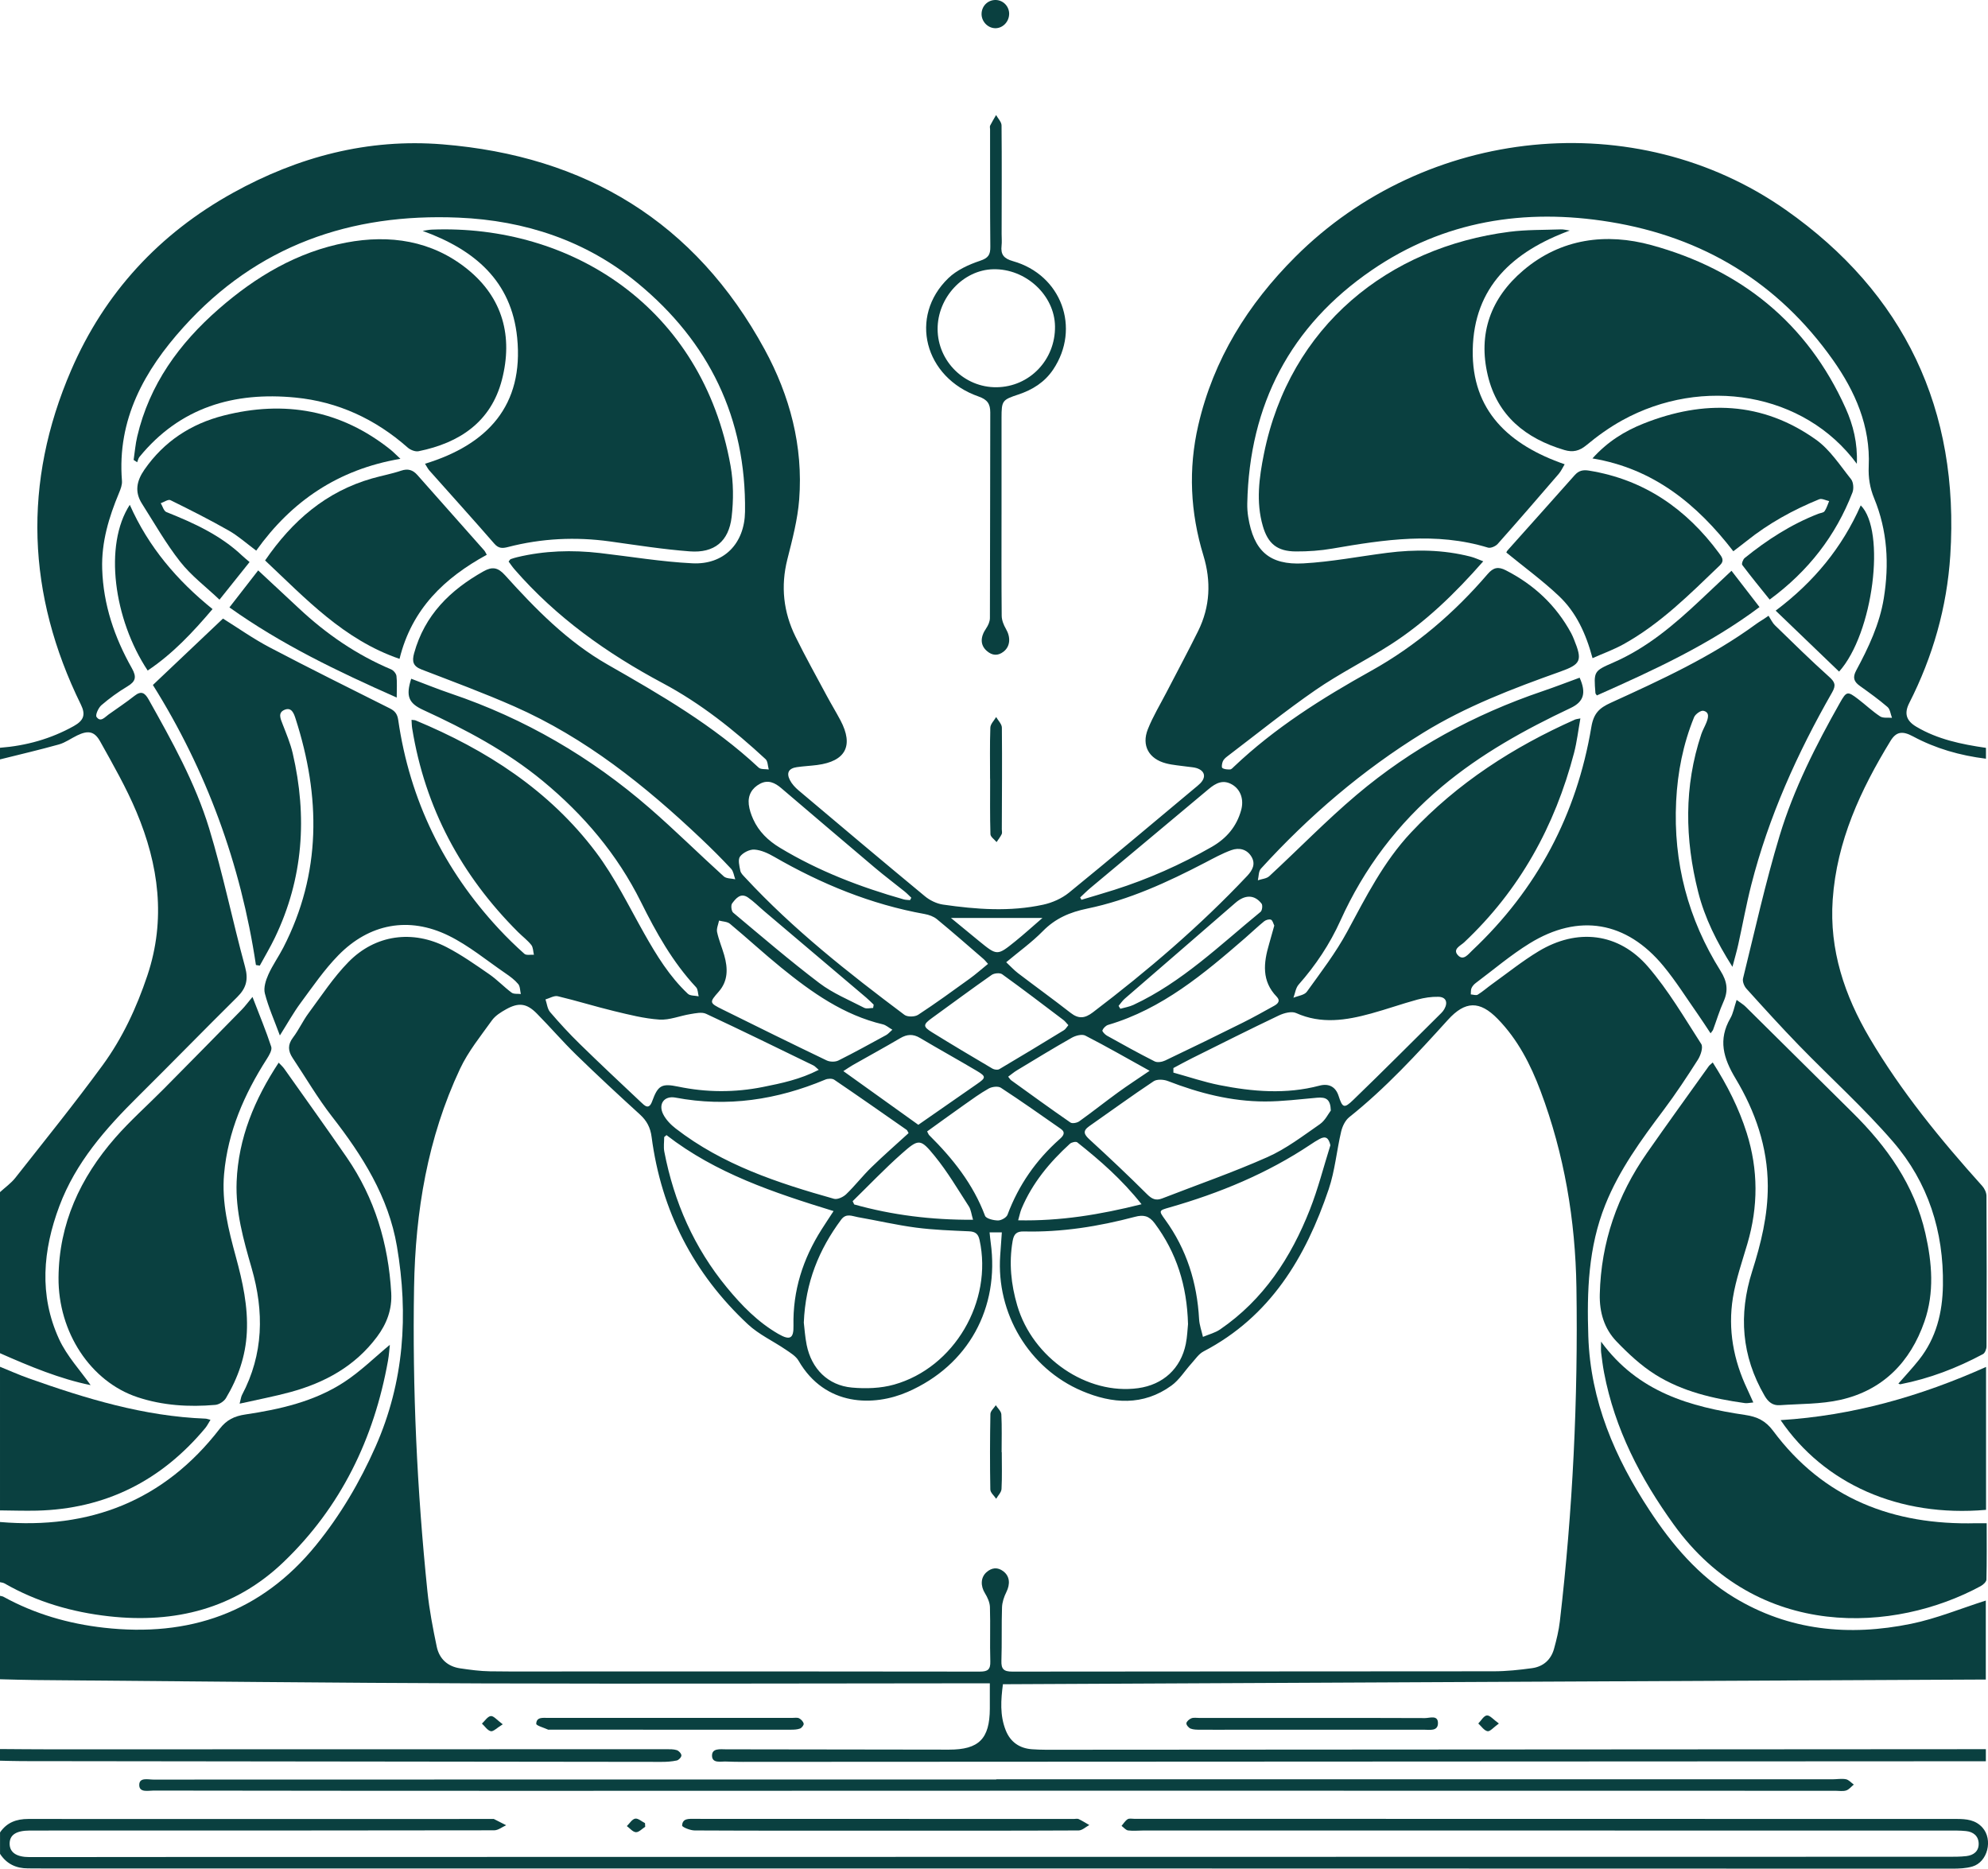 <svg xmlns="http://www.w3.org/2000/svg" id="Layer_2" viewBox="0 0 1023.67 962.06"><defs><style>.cls-1{fill:#0a4040;stroke-width:0px;}</style></defs><g id="Layer_4"><path class="cls-1" d="M0,384.99c13.45-1.04,26.2-4.58,37.99-11.17,5.33-2.97,6.12-6.04,3.66-11.07-27.83-56.66-30.05-114.27-4.97-172.25,17.2-39.77,45.32-70.19,83.31-91.23,33.56-18.59,69.49-28.06,107.89-24.95,73.68,5.95,130.12,39.96,165.83,105.54,13,23.88,19.93,49.84,17.81,77.32-.8,10.36-3.53,20.64-6.09,30.78-3.51,13.91-2.03,27.15,4.2,39.83,5.06,10.3,10.67,20.32,16.09,30.44,2.28,4.25,4.8,8.38,7.06,12.64,6.89,13.03,2.69,21.07-12,22.99-3.46.45-6.97.6-10.43,1.1-4.2.6-5.54,2.91-3.61,6.67,1.02,1.99,2.69,3.8,4.42,5.26,21.63,18.25,43.27,36.49,65.07,54.52,2.57,2.13,6.06,3.83,9.33,4.31,17.19,2.49,34.5,3.78,51.65.04,4.68-1.02,9.57-3.2,13.26-6.2,21.69-17.65,43.05-35.7,64.52-53.61,1.02-.85,2.08-1.67,3.02-2.62,3.2-3.24,2.43-6.53-1.9-7.89-1.41-.44-2.94-.48-4.42-.7-3.78-.56-7.66-.78-11.33-1.74-8.78-2.3-12.64-9.15-9.31-17.55,2.62-6.61,6.38-12.77,9.66-19.12,5.42-10.49,11.02-20.88,16.25-31.46,6.19-12.53,6.75-25.62,2.7-38.89-6.75-22.13-7.85-44.5-2.64-67.05,7.84-33.92,25.52-62.25,49.92-86.64,67.23-67.22,175.22-78.49,252.56-24.26,61.12,42.86,89.6,102.94,84.75,177.93-1.73,26.71-8.97,52.06-21.12,75.97-2.73,5.37-1.58,9.12,3.62,12.21,10.96,6.51,23.16,9.04,35.87,10.89v5.59c-13.4-1.66-25.9-5.23-37.61-11.52-5.41-2.9-8.61-2.45-11.54,2.35-15.43,25.22-27.69,51.62-29.77,81.73-1.79,25.93,6.14,49.42,19.03,71.26,16.3,27.61,36.56,52.35,57.97,76.15,1.19,1.32,2.17,3.4,2.18,5.14.14,25.81.12,51.61.02,77.42,0,1.38-.78,3.45-1.84,4.01-13.42,7.18-27.51,12.59-42.49,15.51-.27.05-.59-.17-1.05-.32,3.61-4.14,7.34-8.1,10.69-12.35,8.84-11.2,12.03-24.25,12.25-38.27.44-27.75-7.61-52.97-25.63-73.85-15.07-17.46-32.33-33.01-48.43-49.59-9.27-9.55-18.21-19.41-27.13-29.29-1.16-1.28-2.12-3.71-1.74-5.26,6.06-24.53,11.52-49.25,18.82-73.42,7.28-24.1,18.71-46.6,31.1-68.53,3.35-5.94,3.88-6.04,9.3-1.9,3.84,2.92,7.36,6.3,11.37,8.94,1.53,1.01,4.05.53,6.11.73-.74-1.89-.94-4.4-2.3-5.57-4.53-3.9-9.42-7.4-14.29-10.89-3.08-2.2-3.76-4.35-1.83-7.93,6.32-11.74,12.04-23.8,14.2-37.13,2.84-17.58,1.89-34.87-4.97-51.51-2.19-5.33-3.05-10.61-2.79-16.46.93-20.56-6.95-38.54-18.48-54.82-28.17-39.78-66.79-63.17-114.79-71-43.97-7.17-85.58-.56-122.67,24.87-41.86,28.7-62.99,69.22-64.06,120.06-.05,2.32.12,4.67.48,6.96,2.8,17.39,10.84,24.87,28.42,23.91,14.4-.79,28.69-3.59,43.04-5.42,14.48-1.85,28.9-1.69,43.13,1.97,2.02.52,3.93,1.44,6.44,2.38-14.59,16.64-29.84,31.43-47.89,42.99-12.61,8.07-26.13,14.77-38.43,23.26-15.58,10.75-30.34,22.69-45.43,34.15-.91.69-1.9,1.55-2.33,2.56-.45,1.06-.78,3.08-.27,3.44,1.01.73,2.64.8,3.99.76.68-.02,1.39-.85,1.99-1.42,21.06-20,45.4-35.3,70.62-49.34,23.12-12.87,42.84-29.83,60-49.82,2.96-3.45,5.47-3.95,9.37-1.95,14.5,7.41,25.87,18.01,33.65,32.37.55,1.02,1,2.1,1.44,3.18,4.41,10.87,3.73,12.78-7.13,16.65-24.33,8.66-48.41,17.83-70.52,31.45-31.27,19.26-58.88,42.9-83.57,69.99-1.22,1.34-1.07,3.94-1.55,5.96,1.99-.68,4.48-.82,5.89-2.13,15.03-13.88,29.31-28.62,44.91-41.81,28.36-23.99,60.59-41.46,95.79-53.41,6.43-2.18,12.76-4.64,19.1-6.96,3.51,7.85,2.15,12.4-4.63,15.6-23.54,11.12-46.16,23.62-66.26,40.46-22.77,19.08-40.1,42.04-52.3,69.04-5.45,12.05-12.71,22.97-21.5,32.91-1.51,1.71-1.82,4.49-2.68,6.77,2.36-1,5.65-1.33,6.92-3.11,7.26-10.09,14.9-20.06,20.78-30.94,9.66-17.89,18.73-35.99,32.85-51.02,23.99-25.55,52.74-44.06,84.55-58.2.43-.19.94-.2,2.66-.54-1.13,6.27-1.79,12.12-3.26,17.75-9.87,37.72-28.01,70.66-56.61,97.56-1.79,1.69-6.04,3.44-3.25,6.55,2.86,3.18,5.43-.51,7.43-2.39,33.37-31.43,53.78-69.96,61.33-115.02,1.2-7.18,4.18-9.84,10.03-12.51,25.88-11.81,51.78-23.66,74.9-40.6,1.6-1.17,3.37-2.11,6.32-4.19,1.09,1.66,1.93,3.58,3.33,4.94,9.17,8.92,18.29,17.9,27.81,26.44,3.05,2.73,3.72,4.36,1.57,8.11-17.93,31.32-32.68,64.03-41.62,99.11-2.59,10.15-4.44,20.49-6.71,30.72-.77,3.49-1.79,6.92-2.97,11.43-8.11-12.8-14.26-25.1-17.66-38.59-6.86-27.18-7.35-54.3,1.62-81.19.68-2.04,1.81-3.92,2.6-5.93.94-2.4,1.84-5.35-1.52-6.11-1.33-.3-4.15,1.73-4.8,3.31-5.64,13.83-8.49,28.29-9.23,43.22-1.56,31.57,6.15,60.74,22.89,87.43,3.36,5.36,4.07,10.06,1.51,15.75-2.11,4.69-3.59,9.66-5.38,14.5-.16.44-.54.79-1.29,1.84-2.32-3.48-4.4-6.75-6.62-9.91-5.83-8.3-11.24-16.96-17.68-24.76-19.02-23.02-43.57-27.24-68.9-11.62-9.73,6-18.53,13.51-27.72,20.39-.9.67-1.74,1.64-2.19,2.65-.41.94-.26,2.14-.36,3.22,1.21.07,2.72.65,3.57.13,2.54-1.55,4.79-3.58,7.22-5.32,7.97-5.72,15.66-11.91,24.03-16.97,19.91-12.05,41.3-9.65,56.45,7.92,10.46,12.13,18.68,26.22,27.39,39.76,1.08,1.68-.28,5.81-1.7,8.05-5.62,8.84-11.41,17.6-17.7,25.98-11.51,15.33-22.76,30.69-29.99,48.72-8.79,21.93-9.52,44.64-8.76,67.76,1.1,33.29,13.66,62.43,31.56,89.65,11.61,17.65,25.19,33.7,43.5,44.8,28.39,17.21,59.31,20.06,91.13,13.56,13.06-2.67,25.61-7.88,38.49-11.97v40.66c-168.55.8-337.09,1.61-506.11,2.42-1.04,7.98-1.66,16.01,1.49,23.83,2.41,5.98,7.11,9.17,13.43,9.64,4.8.36,9.65.26,14.47.26,157.34-.09,314.68-.19,472.01-.29,1.47,0,2.95,0,4.74,0v6.22c-5.82,0-11.59,0-17.36,0-204.62.1-409.24.2-613.86.3-5.83,0-11.66.08-17.48-.16-2.74-.11-7.18,1.06-7.23-3-.05-3.97,4.26-3.3,7.15-3.29,38.29.03,76.59.11,114.88.16,15.41.02,20.95-5.57,21.02-21.12.02-4.13,0-8.25,0-13.03-2.38,0-4.15,0-5.93,0-85.25.04-170.49.33-255.74.05-76.57-.25-153.14-1.11-229.71-1.73-6.13-.05-12.26-.27-18.39-.41,0-14.32,0-28.64,0-42.96.63.16,1.32.2,1.87.5,16.13,8.88,33.54,13.88,51.69,15.93,43.78,4.95,80.95-7.67,109.26-42.53,12.55-15.45,22.55-32.42,30.63-50.68,14.75-33.31,17.02-67.91,11.01-103.19-4.33-25.42-17.75-46.65-33.39-66.73-7.44-9.55-13.58-20.11-20.31-30.21-2.36-3.54-2.63-6.79.18-10.49,3.01-3.96,5.08-8.62,8.05-12.61,6.62-8.93,12.78-18.39,20.51-26.28,13.82-14.12,33.05-16.73,50.61-7.63,7.64,3.96,14.76,8.98,21.87,13.89,4.09,2.82,7.56,6.53,11.55,9.5,1.13.84,3.13.5,4.74.7-.42-1.74-.33-3.91-1.36-5.14-1.78-2.13-4.13-3.87-6.46-5.46-9.72-6.64-18.94-14.34-29.42-19.47-20.48-10.01-40.8-6.16-56.73,10.13-7.27,7.43-13.24,16.18-19.46,24.59-3.7,5.01-6.74,10.51-10.65,16.69-2.91-7.89-5.92-14.61-7.73-21.64-.75-2.92.47-6.75,1.8-9.72,2.16-4.84,5.31-9.22,7.73-13.94,19.68-38.31,19.18-77.73,6.29-117.79-.86-2.66-2.04-6.12-5.73-4.55-3.49,1.49-2.03,4.55-.97,7.31,1.91,4.95,4.02,9.91,5.22,15.05,7.58,32.65,5.48,64.45-9.2,94.97-2.35,4.9-5.16,9.57-7.75,14.35-.66-.1-1.33-.2-1.99-.3-7.8-52.08-25.62-100.43-53.06-144.18,12.35-11.7,24.14-22.87,36.09-34.19,7.68,4.78,15.58,10.39,24.07,14.85,20.46,10.76,41.19,21.02,61.85,31.39,2.61,1.31,3.87,2.88,4.31,5.94,5.97,41.26,23.47,77.04,51.8,107.54,4.18,4.5,8.6,8.81,13.19,12.89.99.88,3.23.35,4.89.47-.42-1.71-.36-3.79-1.35-5.04-1.95-2.45-4.54-4.38-6.78-6.61-29.28-29.21-47.93-63.95-54.56-104.93-.22-1.36-.22-2.75-.33-4.36,1.14.15,1.66.11,2.08.28,36.41,15.13,68.87,36,92.83,67.8,9.73,12.92,16.93,27.78,24.93,41.95,6.33,11.22,13.01,22.12,22.45,31,1.2,1.13,3.68.9,5.57,1.31-.42-1.58-.35-3.62-1.33-4.67-12.08-12.94-20.57-28.16-28.37-43.86-12.2-24.55-29.49-44.95-50.58-62.35-18.67-15.4-39.8-26.55-61.63-36.59-7.55-3.47-8.93-7.17-6.11-16.04,6.82,2.56,13.55,5.32,20.42,7.64,38.02,12.86,72.07,32.69,102.31,58.95,13.06,11.34,25.37,23.55,38.2,35.16,1.33,1.21,3.92,1.04,5.92,1.5-.68-1.83-.89-4.09-2.12-5.4-4.99-5.35-10.19-10.53-15.51-15.56-28.78-27.26-59.51-51.88-96.11-68.02-15.66-6.91-31.76-12.85-47.74-19.01-4.4-1.69-5.06-4.08-3.88-8.38,5.42-19.65,18.57-32.55,35.76-42.19,4.48-2.51,7.39-2.05,11.03,1.98,15.75,17.45,32.16,34.22,52.87,46.05,27.33,15.61,54.58,31.35,77.78,53.05,1.08,1.01,3.42.67,5.18.95-.52-1.8-.46-4.23-1.64-5.32-16.18-14.97-33.41-28.71-52.88-39.09-28.78-15.35-54.91-33.91-76.4-58.63-1.13-1.3-2.09-2.75-3.04-4.02.62-.74.78-1.13,1.05-1.23,1.08-.39,2.19-.73,3.31-1,14.09-3.38,28.33-3.8,42.67-2.15,15.86,1.83,31.68,4.5,47.59,5.29,16.35.81,26.91-10.26,27.12-26.59.63-48.17-18.56-87.44-55.31-117.7-26.5-21.82-58-32.23-92.22-33.68-55.52-2.35-103.74,14.37-141.58,56.34-20.18,22.37-34.27,47.52-31.72,79.2.16,2.01-.69,4.23-1.5,6.17-5.24,12.54-9.11,25.32-8.68,39.16.57,18.44,6.35,35.3,15.29,51.13,2.59,4.59,1.92,6.83-2.37,9.39-4.7,2.81-9.19,6.07-13.33,9.64-1.55,1.34-3.2,5.04-2.5,6.03,2.08,2.95,4.23.16,6.17-1.23,4.46-3.19,9.06-6.22,13.36-9.62,3.55-2.81,5.39-1.52,7.3,1.88,11.98,21.36,23.98,42.85,31.14,66.3,7.17,23.51,12.05,47.7,18.53,71.43,1.78,6.52.55,10.91-4.04,15.45-17.15,16.97-33.99,34.26-51.13,51.24-16.67,16.51-32.03,33.92-40.44,56.32-8.56,22.79-10.56,45.91-.22,68.48,4.04,8.83,11.06,16.29,16.29,23.77C31.15,710.01,15.5,703.55,0,696.69,0,669.05,0,641.41,0,613.77c2.65-2.44,5.69-4.57,7.89-7.36,15.12-19.2,30.5-38.23,44.93-57.95,10.24-14,17.56-29.76,23.08-46.27,9.65-28.85,5.83-56.93-5.64-84.2-5.26-12.51-12.07-24.4-18.7-36.29-2.98-5.34-6.31-5.73-11.85-3.05-3.14,1.52-6.07,3.69-9.36,4.62C20.31,386.08,10.13,388.44,0,390.98c0-2,0-4,0-5.99ZM509.56,634.52c.22,1.99.35,3.59.57,5.17,4.66,33.74-11.55,63.3-42.69,76.9-17.37,7.59-42.52,7.71-56.25-16.04-1.38-2.39-4.23-4.07-6.64-5.72-6.44-4.39-13.8-7.76-19.42-13-28.05-26.15-44.62-58.46-49.61-96.53-.63-4.81-2.48-8.29-6.01-11.51-11.07-10.08-22.04-20.26-32.77-30.7-7.03-6.85-13.44-14.32-20.34-21.3-5.17-5.23-9.29-5.77-15.71-2.21-2.72,1.51-5.64,3.32-7.39,5.76-5.79,8.08-12.21,15.99-16.4,24.9-16.72,35.55-23.02,73.51-23.69,112.49-.9,52.32,1.52,104.52,6.88,156.57.99,9.57,2.82,19.07,4.8,28.5,1.31,6.24,5.59,10.19,12.03,11.14,5.09.75,10.23,1.45,15.36,1.53,14.48.2,28.97.07,43.45.07,69.59,0,139.18-.04,208.78.08,4.06,0,5.54-1,5.42-5.24-.28-9.31.1-18.65-.19-27.96-.07-2.4-1.23-4.99-2.54-7.1-2.34-3.77-2.32-8.16.79-10.89,2.69-2.36,5.69-2.7,8.63-.47,3.36,2.54,3.65,6.55,1.57,10.74-1.2,2.41-2.14,5.2-2.23,7.86-.31,9.15,0,18.32-.31,27.46-.15,4.37,1.25,5.61,5.65,5.6,82.58-.13,165.16-.05,247.74-.16,6.63,0,13.29-.71,19.86-1.61,5.74-.79,9.75-4.32,11.31-9.98,1.28-4.63,2.44-9.36,2.99-14.12,6.66-57.12,9.43-114.46,8.54-171.95-.54-34.7-6.24-68.55-18.49-101.14-5.13-13.64-11.72-26.49-22.04-37.07-9.32-9.55-16.8-9.27-25.64.48-15.99,17.64-32.08,35.18-50.8,50.09-2.07,1.65-3.54,4.71-4.17,7.39-2.33,9.86-3.19,20.16-6.41,29.69-11.87,35.12-30.08,65.6-64.46,83.54-2.48,1.29-4.24,4.02-6.21,6.19-3.45,3.8-6.24,8.44-10.29,11.38-14.59,10.59-30.47,9.42-46.07,2.8-27.38-11.62-44.23-40.02-42.13-69.79.28-3.91.55-7.82.84-11.86h-6.31ZM611.74,681.72c-.53-19.88-5.92-36.79-17.15-51.89-2.92-3.93-5.84-4.51-10.19-3.35-18.73,4.96-37.75,8.01-57.19,7.53-3.91-.1-5.19,1.49-5.8,5.02-1.93,11.24-.8,22.23,2.38,33.06,7.97,27.16,35.91,46.23,62.27,42.6,12.86-1.77,21.97-10.1,24.54-22.78.76-3.72.86-7.58,1.14-10.18ZM413.9,680.93c.36,2.94.62,7.28,1.47,11.5,2.48,12.29,10.99,20.85,23.32,21.96,7.15.65,14.82.4,21.68-1.53,31.07-8.74,50.91-42.89,44.03-74.45-.69-3.16-2.17-4.32-5.41-4.47-9.14-.41-18.32-.72-27.37-1.91-10.04-1.32-19.94-3.65-29.93-5.39-2.91-.5-5.97-2.2-8.58,1.32-11.4,15.36-18.37,32.29-19.21,52.97ZM467.86,583.39c-.51-.87-.66-1.43-1.03-1.69-12.39-8.65-24.76-17.32-37.26-25.8-1.08-.73-3.28-.63-4.61-.07-24.85,10.41-50.41,14.33-77.14,9.27-5.77-1.09-8.99,3.24-6.34,8.54,1.42,2.83,3.9,5.39,6.44,7.36,24.19,18.73,52.62,28.07,81.52,36.2,1.77.5,4.75-.89,6.26-2.34,4.54-4.37,8.43-9.42,12.95-13.82,6.16-6.01,12.66-11.67,19.21-17.66ZM685.27,571.77c-.19-5.75-2.33-7.03-7.09-6.61-8.92.78-17.86,1.94-26.79,1.93-17.34,0-33.9-4.28-50.02-10.52-2.16-.84-5.59-1.04-7.33.11-11.21,7.45-22.09,15.4-33.13,23.11-3.57,2.5-2.71,4.28.16,6.91,10.04,9.2,19.96,18.55,29.6,28.16,2.49,2.48,4.53,3.41,7.77,2.15,18.1-7.05,36.51-13.41,54.23-21.29,9.6-4.27,18.23-10.88,26.95-16.93,2.75-1.91,4.4-5.42,5.64-7.02ZM508.75,496.24c-1.07-1.17-1.66-1.95-2.39-2.57-7.93-6.85-15.81-13.76-23.9-20.42-1.69-1.4-4.1-2.26-6.3-2.66-27.69-4.97-53.23-15.48-77.49-29.46-3.12-1.8-6.7-3.48-10.18-3.72-2.47-.17-5.89,1.56-7.42,3.57-1.18,1.54-.35,4.89.14,7.32.27,1.33,1.57,2.52,2.58,3.61,24.67,26.6,53.04,48.92,81.94,70.59,1.55,1.16,5.34,1.08,7.04-.03,9.04-5.91,17.79-12.28,26.55-18.61,3.19-2.3,6.13-4.93,9.43-7.6ZM518.11,495.39c2.23,2.08,4.02,4.06,6.11,5.66,8.98,6.85,18.15,13.46,27.05,20.41,4.13,3.23,7.34,2.89,11.48-.26,28.22-21.46,55.1-44.41,79.45-70.24,2.77-2.94,4.42-6.12,2.25-9.82-2.34-3.98-6.44-4.9-10.47-3.43-4.65,1.7-9.06,4.13-13.47,6.43-19.37,10.08-39.18,19.2-60.65,23.64-8.99,1.86-16.43,5.03-22.9,11.63-5.66,5.76-12.32,10.53-18.84,15.99ZM343.19,584.41c-.39.33-.79.67-1.18,1,0,2.51-.4,5.1.06,7.52,5,25.94,15.34,49.45,32.21,69.93,7.65,9.29,16,17.86,26.54,23.93,5.95,3.43,7.91,2.36,7.76-4.26-.39-18.05,4.87-34.41,14.46-49.52,1.84-2.9,3.75-5.77,6.18-9.49-30.68-9.44-60.57-19.38-86.03-39.11ZM685.05,589.62c-.89-3.83-2.41-4.92-5.59-3.21-1.61.86-3.15,1.86-4.67,2.88-22.34,14.91-46.83,24.99-72.53,32.35-5.57,1.59-5.71,1.6-2.29,6.32,11.08,15.26,16.43,32.43,17.47,51.14.17,3.09,1.3,6.13,1.99,9.19,2.96-1.26,6.23-2.06,8.83-3.84,22.36-15.31,36.49-36.98,46.22-61.68,4.24-10.76,7.09-22.07,10.57-33.14ZM604.21,549.9c0,.78,0,1.56,0,2.33,7.91,2.18,15.72,4.84,23.75,6.44,17.08,3.39,34.23,4.83,51.44.28,5.11-1.35,8.43.82,9.85,5.21,2.01,6.2,2.84,6.72,7.55,2.16,15.31-14.78,30.32-29.86,45.43-44.84.58-.58,1.1-1.27,1.5-1.98,1.96-3.47.85-6.21-3.08-6.3-3.59-.08-7.31.49-10.79,1.44-8.02,2.19-15.87,4.98-23.89,7.18-12.84,3.52-25.63,5.56-38.59-.26-2.33-1.05-6.25.01-8.88,1.26-15.01,7.14-29.86,14.62-44.74,22.02-3.23,1.6-6.38,3.36-9.56,5.05ZM421.59,550.81c-1.46-1.23-2-1.91-2.71-2.25-18.4-8.94-36.76-17.95-55.29-26.6-2.2-1.03-5.41-.29-8.07.14-5.36.85-10.74,3.17-15.97,2.83-7.87-.52-15.7-2.53-23.42-4.39-9.68-2.34-19.21-5.33-28.9-7.63-1.88-.45-4.22,1.04-6.35,1.64.76,2.2.97,4.87,2.38,6.52,4.86,5.68,9.95,11.21,15.3,16.43,10.35,10.11,20.9,20.01,31.44,29.92,1.92,1.81,4.12,4.23,5.82-.46,2.97-8.16,4.86-9.29,13.41-7.51,14.55,3.03,29.09,3.09,43.62.18,9.55-1.91,19.12-3.89,28.73-8.82ZM459.49,530.14c-1.96-1.13-3.31-2.38-4.87-2.75-20.17-4.77-36.54-16.38-52.23-29.11-9.03-7.33-17.58-15.24-26.52-22.67-1.38-1.15-3.73-1.13-5.62-1.65-.38,1.99-1.39,4.1-1,5.93.86,4.04,2.53,7.9,3.67,11.89,1.9,6.67,2.09,13.19-2.86,18.81-4.83,5.49-4.91,5.72,1.89,9.09,17.86,8.86,35.74,17.66,53.72,26.28,1.67.8,4.39.85,6.03.04,8.32-4.14,16.46-8.66,24.63-13.11.95-.52,1.68-1.43,3.17-2.74ZM656.16,476.54c-.49-.97-.81-2.64-1.69-3.03-.91-.4-2.66.11-3.54.83-3.35,2.72-6.46,5.73-9.73,8.56-21.28,18.45-42.78,36.55-70.57,44.75-1.21.36-2.5,1.65-2.97,2.82-.21.54,1.3,2.16,2.34,2.74,8.12,4.53,16.26,9.05,24.56,13.24,1.4.71,3.85.29,5.41-.45,13.35-6.35,26.63-12.84,39.87-19.43,5.5-2.74,10.87-5.75,16.24-8.73,1.89-1.05,3.42-2.53,1.32-4.7-7.85-8.1-6.76-17.45-3.92-27.08.89-3.02,1.71-6.07,2.68-9.53ZM477.4,582.51c.57,1.05.71,1.57,1.04,1.9,12.16,12.05,22.65,25.2,28.77,41.51.56,1.5,4.36,2.4,6.67,2.43,1.68.02,4.37-1.48,4.91-2.94,5.72-15.3,14.75-28.23,26.94-39.02,1.81-1.61,3.15-3.35.48-5.22-10.22-7.14-20.41-14.33-30.84-21.14-1.43-.93-4.54-.55-6.22.38-4.48,2.51-8.65,5.58-12.87,8.55-6.34,4.47-12.62,9.05-18.88,13.55ZM550.13,527.8c-1.01-1.07-1.69-2.01-2.57-2.68-10.46-7.91-20.88-15.87-31.52-23.53-1.17-.84-4.1-.57-5.41.35-10.33,7.23-20.46,14.75-30.67,22.14-4.68,3.38-4.84,4.43-.06,7.38,10.3,6.38,20.72,12.57,31.15,18.72.94.55,2.68.77,3.53.27,11.14-6.58,22.2-13.29,33.24-20.04.89-.54,1.45-1.61,2.32-2.62ZM472.87,579.1c10.08-7.01,20.15-14.05,30.25-21.03,4.6-3.17,4.73-3.84-.08-6.7-9.71-5.76-19.6-11.22-29.31-16.99-3.59-2.14-6.69-1.93-10.21.14-8.01,4.72-16.18,9.17-24.27,13.76-1.53.87-2.97,1.89-4.98,3.18,13.21,9.46,25.83,18.5,38.6,27.64ZM591.97,551.3c-11.54-6.39-22.19-12.52-33.11-18.12-1.71-.88-4.99-.02-6.95,1.09-9.55,5.4-18.91,11.14-28.31,16.81-1.5.91-2.85,2.07-4.47,3.25.76.91,1.08,1.51,1.58,1.87,10.12,7.29,20.21,14.63,30.48,21.72.95.66,3.39.2,4.52-.6,6.76-4.83,13.27-10.01,20-14.9,5.07-3.68,10.34-7.09,16.25-11.12ZM468.62,463.41c.21-.4.43-.8.64-1.21-1.15-1.09-2.24-2.25-3.47-3.24-5.05-4.07-10.25-7.96-15.2-12.14-16.14-13.63-32.2-27.34-48.29-41.04-3.24-2.76-6.74-4.48-10.92-2.28-4.24,2.24-6.34,5.95-5.81,10.69.29,2.58,1.19,5.18,2.26,7.57,2.9,6.42,7.74,11.05,13.75,14.69,19.95,12.05,41.47,20.28,63.8,26.61,1.03.29,2.15.25,3.23.36ZM556.2,462.05c.22.4.44.8.67,1.2,5.65-1.7,11.33-3.33,16.95-5.12,17.5-5.57,34.17-12.97,50.12-22.1,7.62-4.37,12.82-10.47,15.16-18.93,1.52-5.5-.28-10.58-4.57-13.13-4.71-2.8-8.44-.84-12.17,2.29-20.25,17.01-40.59,33.92-60.87,50.9-1.84,1.54-3.53,3.26-5.29,4.89ZM587.81,620c-10.15-12.79-21.4-22.58-33.11-31.87-.68-.54-2.95-.03-3.79.74-10.42,9.51-19.32,20.2-24.86,33.35-.73,1.73-1.08,3.63-1.78,6.05,21.71.45,42.05-2.89,63.54-8.27ZM501.05,628c-.87-2.88-1.05-5.18-2.16-6.89-5.66-8.74-10.97-17.8-17.52-25.84-7.46-9.16-8.27-9.08-17.04-1.33-8.78,7.76-16.88,16.29-25.28,24.48.27.56.53,1.13.8,1.69,19.66,5.49,39.73,7.99,61.2,7.89ZM449.6,518.94c.09-.57.19-1.14.28-1.7-1.28-1.21-2.5-2.49-3.84-3.62-17.48-14.83-34.98-29.63-52.47-44.45-2.79-2.36-5.38-5-8.36-7.07-3.84-2.67-6.3.46-8.23,3.03-.72.96-.38,3.96.55,4.74,14.64,12.27,29.16,24.72,44.37,36.26,6.93,5.26,15.27,8.69,23.08,12.73,1.23.64,3.07.09,4.62.09ZM575.98,517.87c.3.5.61,1,.91,1.49,2.26-.65,4.65-1.02,6.75-2,24.97-11.65,44.52-30.75,65.47-47.91.83-.68,1.14-3.39.5-4.22-3.73-4.8-8.64-4.62-13.51-.37-18.93,16.5-37.98,32.85-56.94,49.31-1.21,1.05-2.12,2.46-3.18,3.7ZM489.68,472.62c5.47,4.5,9.99,8.25,14.54,11.95,9.22,7.51,9.28,7.56,18.55.08,4.57-3.68,8.91-7.64,14-12.03h-47.08Z"></path><path class="cls-1" d="M0,783.6c46.17,3.93,84.47-10.87,113.13-47.99,3.61-4.67,7.65-6.54,13.21-7.37,17.85-2.66,35.49-6.65,50.81-16.64,8.5-5.54,15.86-12.84,23.59-19.23-.23,2.01-.41,5.15-.96,8.23-7.18,40.11-24.26,75.33-53.78,103.62-25.03,23.99-55.87,31.71-89.84,27.93-19.02-2.12-37.15-7.36-53.87-16.95-.66-.38-1.52-.42-2.29-.62,0-10.32,0-20.65,0-30.97Z"></path><path class="cls-1" d="M0,943.45c3.5-5.15,8.43-6.96,14.54-6.96,79.75.06,159.49.02,239.24,0,.17,0,.36-.06.5,0,2.12,1.07,4.24,2.15,6.36,3.23-2.05.91-4.1,2.6-6.15,2.61-72.92.13-145.84.11-218.76.11-6.83,0-13.65-.02-20.48.01-6.95.04-10.28,2.25-10.29,6.74,0,4.5,3.46,6.93,10.25,6.93,26.47,0,52.94-.06,79.41-.06,156.16-.03,312.33-.05,468.49-.06,146.51-.02,293.01-.02,439.52-.05,3.33,0,6.68.04,9.97-.35,3.67-.44,6.38-2.52,6.27-6.49-.11-3.88-2.78-5.98-6.48-6.38-3.13-.34-6.32-.27-9.48-.27-138.02-.02-276.03-.02-414.05-.03-2.66,0-5.36.31-7.97-.03-1.21-.16-2.25-1.53-3.37-2.35,1.01-1.17,1.85-2.62,3.1-3.42.84-.54,2.26-.21,3.43-.21,141.18.03,282.36.06,423.54.07,4.94,0,9.63.42,13.23,4.44,5.52,6.17,2.71,17.73-5.18,20.04-3.28.96-6.89,1.1-10.36,1.1-144.84,0-289.68-.07-434.52-.09-182.14-.02-364.27,0-546.41,0-3.33,0-6.66-.05-9.99-.05-6.08,0-10.96-2.3-14.34-7.49v-10.99Z"></path><path class="cls-1" d="M0,703.68c4.92,1.99,9.77,4.16,14.76,5.94,29.53,10.47,59.38,19.57,91.03,20.76.62.02,1.24.28,2.6.6-1.04,1.67-1.73,3.1-2.71,4.28-22.59,27.05-51.31,41.63-86.72,42.49-6.32.15-12.64-.08-18.96-.13,0-24.64,0-49.29,0-73.93Z"></path><path class="cls-1" d="M0,900.49c8.65.05,17.3.15,25.95.15,105.72-.02,211.44-.05,317.15-.06,1.81,0,3.73-.06,5.41.48,1.03.33,2.34,1.75,2.36,2.71.02.89-1.37,2.4-2.37,2.61-2.57.55-5.26.73-7.91.72-109.71-.11-219.42-.24-329.14-.39-3.82,0-7.64-.15-11.46-.22,0-2,0-4,0-5.99Z"></path><path class="cls-1" d="M808.35,118.69c-29.28,10.77-49.43,29-50,61.43-.55,31.33,18.64,48.99,47.33,58.91-1.04,1.72-1.81,3.49-3.01,4.89-10.42,12.11-20.86,24.2-31.48,36.13-1.08,1.21-3.62,2.31-5,1.89-26.78-8.19-53.4-4.12-80.09.49-6.19,1.07-12.57,1.52-18.86,1.48-9.52-.06-14.34-3.9-17-13.14-3.57-12.37-1.88-24.85.58-37.08,13.34-66.11,64.44-106.4,126.43-114.35,8.71-1.12,17.58-.92,26.38-1.24,1.56-.06,3.14.39,4.7.6Z"></path><path class="cls-1" d="M894.24,514.82c2.03,1.5,3.44,2.31,4.56,3.42,18.35,18.13,36.63,36.33,54.99,54.45,17.85,17.61,32,37.43,37.65,62.37,3.43,15.14,4.69,30.45-.5,45.34-7.26,20.86-21.37,35.36-43.25,40.3-10.09,2.28-20.77,2.02-31.2,2.76-3.64.26-5.97-1.61-7.87-4.88-11.87-20.41-13.47-41.76-6.4-64.02,4.55-14.32,8.11-28.73,8.06-43.98-.06-20.16-6.51-38.48-16.58-55.28-6.33-10.55-9.08-20-2.68-31.1,1.45-2.51,1.93-5.56,3.21-9.4Z"></path><path class="cls-1" d="M956.13,238.79c-27.13-36.83-79.45-45.23-120.83-22.37-6.51,3.6-12.68,8.01-18.4,12.77-3.67,3.05-7.02,3.78-11.33,2.51-19.89-5.89-34.51-17.63-39.46-38.37-5.13-21.49,1.43-39.84,18.28-54.14,19.49-16.55,42.84-19.33,65.98-12.99,45.73,12.52,80.24,39.96,100.01,84.01,3.88,8.64,6.2,17.89,5.75,28.59Z"></path><path class="cls-1" d="M824.43,690.74c19.04,26.09,45.9,33.54,74.24,37.75,6.08.9,10.46,2.94,14.34,8.16,26.02,34.97,61.95,48.66,104.51,47.58,1.63-.04,3.26,0,5.47,0,0,9.81.1,19.41-.13,29-.03,1.17-1.68,2.69-2.94,3.37-44.23,23.97-114.72,28.35-158.04-31.65-17.16-23.77-30.39-49.22-35.91-78.26-.65-3.43-1.08-6.9-1.51-10.36-.16-1.28-.03-2.59-.03-5.59Z"></path><path class="cls-1" d="M881.92,547c7.52,11.77,13.46,23.53,17.5,36.28,6,18.99,5.96,37.93.37,56.99-2.71,9.25-5.95,18.44-7.48,27.9-2.63,16.32.31,32.1,7.42,47.06.98,2.06,1.89,4.15,3.1,6.82-1.87.16-3.13.5-4.31.34-16.26-2.27-32.25-5.93-46.25-14.75-7.32-4.62-13.88-10.75-19.91-17.03-6.31-6.57-8.82-15.02-8.59-24.3.64-26.75,9.06-50.89,24.29-72.71,10.46-14.99,21.19-29.8,31.82-44.67.36-.51.93-.88,2.05-1.92Z"></path><path class="cls-1" d="M820,236.01c7.71-8.6,16.56-14.07,26.33-17.95,30.96-12.29,61.05-11.45,88.76,8.3,7.21,5.13,12.38,13.24,18.05,20.33,1.24,1.55,1.49,4.92.73,6.88-8.62,22.28-22.68,40.45-42.63,55.12-4.76-5.93-9.56-11.78-14.11-17.82-.44-.59.38-2.87,1.25-3.58,11.57-9.36,23.98-17.36,37.93-22.78,1.08-.42,2.63-.5,3.18-1.28,1.08-1.54,1.62-3.47,2.38-5.24-1.72-.36-3.77-1.5-5.12-.95-13.46,5.49-26.12,12.46-37.5,21.6-2.05,1.65-4.17,3.21-6.73,5.17-18.75-24.32-41.2-42.59-72.53-47.79Z"></path><path class="cls-1" d="M820.03,338.83c-3.47-12.91-8.55-23.67-17.25-31.92-8.37-7.93-17.77-14.78-27.09-22.41-.13.27.08-.57.59-1.14,11.5-12.9,23.08-25.75,34.54-38.69,2.12-2.39,4.28-2.89,7.44-2.37,28.37,4.61,50.02,19.66,66.86,42.41,1.56,2.11,3.04,3.9.42,6.41-15.48,14.86-30.65,30.1-49.65,40.61-4.86,2.69-10.15,4.59-15.85,7.12Z"></path><path class="cls-1" d="M512.99,916.07c143.52,0,287.04,0,430.56,0,2.33,0,4.73-.46,6.97-.03,1.47.28,2.71,1.79,4.05,2.74-1.29,1.05-2.44,2.55-3.92,3.03-1.66.54-3.62.17-5.45.17-125.04-.02-250.08-.05-375.12-.05-99.73,0-199.46.07-299.19.08-63.93,0-127.87-.05-191.8-.14-2.77,0-7.33,1.17-7.39-2.8-.06-4.15,4.51-2.85,7.25-2.85,144.68-.06,289.37-.05,434.05-.05v-.08Z"></path><path class="cls-1" d="M1022.67,777.34c-44.83,3.92-83.48-13.4-105.79-46.19,37.03-2.31,71.89-12.21,105.79-27.39v73.58Z"></path><path class="cls-1" d="M515.71,265.1c0,17.31-.08,34.63.09,51.94.02,2.27,1.01,4.74,2.18,6.75,2.53,4.33,2.26,8.99-1.22,11.71-2.94,2.3-5.86,2.04-8.61-.35-3.46-3.01-3.43-7.14-.37-11.61,1.05-1.52,1.94-3.54,1.95-5.34.13-35.29.08-70.58.18-105.87.01-4.44-1.54-6.63-6.01-8.19-27.95-9.75-36.06-41.2-15.55-60.95,4.34-4.18,10.5-6.98,16.32-8.93,4.27-1.42,5.31-3.12,5.27-7.21-.19-20.14-.11-40.29-.13-60.43,0-.67-.23-1.45.04-1.98.93-1.85,2.03-3.61,3.06-5.41.98,1.78,2.79,3.55,2.81,5.34.18,18.64.07,37.29.04,55.93,0,2,.2,4.02-.03,5.99-.53,4.57,1.19,6.64,5.86,7.96,24.99,7.06,35,34.49,20.7,55.82-4.39,6.54-10.63,10.42-17.91,12.84-8.32,2.76-8.66,3.16-8.67,12.05,0,16.65,0,33.29,0,49.94ZM513.16,199.37c16.98-.19,30.32-14.09,30.09-31.35-.21-16.03-15.05-29.76-31.77-29.4-15.48.33-28.74,14.58-28.68,30.82.06,16.56,13.81,30.12,30.37,29.93Z"></path><path class="cls-1" d="M947,345.78c-10.87-10.44-21.47-20.63-32.67-31.39,19.76-14.83,34.25-32.54,43.81-54.2,13.05,13.03,6.52,65.89-11.15,85.59Z"></path><path class="cls-1" d="M891.59,293.86c4.94,6.4,9.56,12.39,14.43,18.69-26.07,19.52-54.85,32.63-83.75,45.49-.43-.66-.72-.91-.74-1.17-.89-11.29-.91-11.35,9.33-15.82,17.23-7.5,31.25-19.44,44.74-32.14,5.18-4.88,10.37-9.76,15.99-15.05Z"></path><path class="cls-1" d="M455.53,942.52c-32.63,0-65.26.05-97.89-.12-2.25-.01-6.44-1.74-6.4-2.52.17-3.85,3.57-3.44,6.42-3.44,65.1.02,130.19.04,195.29.05.83,0,1.79-.27,2.47.05,1.89.9,3.67,2.04,5.49,3.08-1.83.97-3.66,2.77-5.49,2.78-33.3.17-66.59.12-99.89.12Z"></path><path class="cls-1" d="M344.65,884.45c21.13,0,42.26,0,63.39,0,1.16,0,2.5-.27,3.44.21,1.03.53,2.13,1.69,2.35,2.76.15.72-1.01,2.21-1.88,2.52-1.5.55-3.24.59-4.88.59-41.43.02-82.85,0-124.28-.01-.17,0-.36.06-.5,0-2.17-1.01-6.2-2.09-6.17-3.03.12-3.66,3.55-3.02,6.14-3.03,20.8-.02,41.59-.01,62.39-.01Z"></path><path class="cls-1" d="M675.84,884.49c19.31,0,38.62-.05,57.93.06,2.47.01,6.71-1.76,6.67,2.66-.04,4.21-4.27,3.33-7.09,3.33-32.13.04-64.26,0-96.39,0-6.33,0-12.65.05-18.98,0-1.65-.01-3.42,0-4.9-.57-1-.39-2.27-1.88-2.18-2.75.1-.96,1.48-2.13,2.56-2.56,1.16-.46,2.62-.19,3.95-.19,19.48,0,38.96,0,58.43,0v.02Z"></path><path class="cls-1" d="M509.81,401.03c0-8.82-.17-17.64.14-26.44.07-1.84,1.94-3.62,2.99-5.43,1.03,1.82,2.93,3.62,2.95,5.45.17,17.46.03,34.93-.03,52.39,0,.83.27,1.8-.06,2.47-.72,1.44-1.74,2.73-2.64,4.08-1.1-1.36-3.12-2.68-3.16-4.07-.28-9.47-.15-18.96-.15-28.44-.01,0-.02,0-.04,0Z"></path><path class="cls-1" d="M519.63,7.35c-.13,4.06-3.49,7.34-7.34,7.17-3.89-.17-7.06-3.71-6.85-7.66.21-4.08,3.56-7.1,7.6-6.85,3.79.24,6.72,3.49,6.6,7.34Z"></path><path class="cls-1" d="M771.8,887.35c-2.75,1.98-4.52,4.2-5.83,3.96-1.77-.33-3.19-2.55-4.76-3.97,1.46-1.48,2.83-4.01,4.42-4.15,1.57-.14,3.35,2.13,6.18,4.16Z"></path><path class="cls-1" d="M258.89,887.75c-3.05,1.86-4.85,3.84-6.16,3.55-1.73-.38-3.06-2.53-4.57-3.92,1.52-1.38,2.94-3.71,4.58-3.87,1.47-.15,3.18,2.07,6.14,4.24Z"></path><path class="cls-1" d="M332.23,940.52c-1.6,1.01-3.24,2.86-4.78,2.78-1.61-.08-3.13-2.02-4.68-3.15,1.42-1.36,2.69-3.54,4.3-3.83,1.5-.27,3.36,1.47,5.06,2.32.03.62.07,1.25.1,1.87Z"></path><path class="cls-1" d="M217.59,118.88c1.58-.23,3.15-.59,4.73-.66,71.66-2.82,139.36,39.92,153.87,121.64,1.52,8.55,1.56,17.64.55,26.28-1.47,12.62-8.96,18.69-21.56,17.73-13.75-1.04-27.42-3.21-41.09-5.11-17.71-2.46-35.2-1.6-52.5,2.87-2.74.71-4.82.86-7.03-1.69-11.03-12.68-22.31-25.14-33.48-37.71-.74-.83-1.23-1.89-2.23-3.47,32.25-9.85,50.94-30.02,47.45-64.92-2.93-29.25-22.02-45.31-48.7-54.98Z"></path><path class="cls-1" d="M130.01,513.27c3.7,9.62,7.01,17.53,9.66,25.66.54,1.67-1.07,4.37-2.26,6.23-11.63,18.17-20.09,37.47-22.02,59.25-1.31,14.74,2.27,28.74,6.08,42.73,3.46,12.71,6.3,25.48,5.63,38.83-.61,12.29-4.55,23.45-10.76,33.86-1.01,1.69-3.52,3.3-5.47,3.47-13.54,1.18-27.03.35-39.98-3.93-24.28-8.02-40.96-33.54-40.75-61.59.22-27.81,11.21-51.4,29.13-71.93,7.75-8.87,16.64-16.74,24.95-25.13,13.46-13.59,26.87-27.22,40.26-40.88,1.71-1.74,3.16-3.74,5.53-6.57Z"></path><path class="cls-1" d="M68.81,236.8c.6-4.01.92-8.08,1.84-12.01,6.28-26.82,21.62-47.93,42-65.73,19.09-16.68,40.49-29.42,65.61-34.17,22.42-4.24,44.1-1.07,62.37,13.65,18.33,14.76,23.58,34.79,17.82,57.02-5.62,21.68-21.84,32.48-42.92,36.75-1.7.34-4.21-.66-5.59-1.88-16.62-14.66-35.9-23.62-57.87-25.75-31.6-3.07-59.36,5.01-80.25,30.55-.61.75-.8,1.83-1.18,2.76-.61-.4-1.21-.79-1.82-1.19Z"></path><path class="cls-1" d="M143.49,547.1c1.15,1.24,2.13,2.08,2.86,3.11,10.76,15.2,21.62,30.33,32.19,45.66,14.44,20.96,21.44,44.43,22.91,69.71.5,8.57-2.29,15.96-7.36,22.73-11.3,15.1-26.83,23.58-44.59,28.41-8.28,2.25-16.73,3.84-26.11,5.95.64-2.43.73-3.54,1.21-4.45,11.15-21.09,11.45-42.94,4.96-65.39-4.2-14.54-8.34-29.14-7.71-44.52.92-22.44,9.2-42.27,21.65-61.2Z"></path><path class="cls-1" d="M128.51,289.37c-5.25,6.57-10.01,12.51-15.49,19.37-7.02-6.65-14.57-12.34-20.22-19.53-7.36-9.34-13.28-19.82-19.7-29.9-3.87-6.09-2.78-11.69,1.29-17.55,10.09-14.53,23.98-23.54,40.74-27.81,31.38-7.99,60.36-2.92,86.03,17.62,1.26,1.01,2.38,2.2,5.02,4.65-32.13,5.45-56.11,21.87-74.25,47.27-5.07-3.76-9.31-7.59-14.16-10.34-9.81-5.57-19.89-10.67-30.02-15.65-1.13-.55-3.29,1-4.97,1.57.94,1.56,1.53,4.01,2.88,4.55,14.13,5.65,27.87,11.88,39.11,22.53,1.08,1.02,2.25,1.95,3.72,3.21Z"></path><path class="cls-1" d="M205.72,339.21c-28.75-9.87-48.24-30.97-69.22-50.66,14.03-20.45,31.39-35.46,55.09-42.23,4.96-1.42,10.07-2.34,14.95-3.99,3.54-1.2,6.06-.39,8.37,2.22,11.48,12.95,22.97,25.89,34.44,38.86.43.48.67,1.12,1.3,2.21-21.65,11.85-38.6,27.77-44.92,53.6Z"></path><path class="cls-1" d="M109.44,313.59c-10.22,12.02-20.58,23.08-33.4,31.63-17.51-26.41-22.66-64.63-9.21-85.32,9.65,21.74,24.36,38.95,42.62,53.69Z"></path><path class="cls-1" d="M204.28,359.14c-30.47-13.51-59.3-27.31-86.14-46.42,5.08-6.53,9.8-12.61,14.8-19.05,7.33,6.82,14.14,13.13,20.91,19.47,14.08,13.2,29.74,23.98,47.58,31.5,1.21.51,2.57,2.15,2.72,3.4.38,3.25.13,6.58.13,11.1Z"></path><path class="cls-1" d="M515.84,747.64c0,6.32.2,12.64-.13,18.94-.09,1.73-1.79,3.38-2.76,5.06-1.05-1.59-2.98-3.16-3.01-4.76-.23-12.96-.2-25.92.04-38.88.03-1.53,1.81-3.02,2.78-4.53,1,1.58,2.78,3.11,2.86,4.74.33,6.46.14,12.96.14,19.44h.08Z"></path></g></svg>